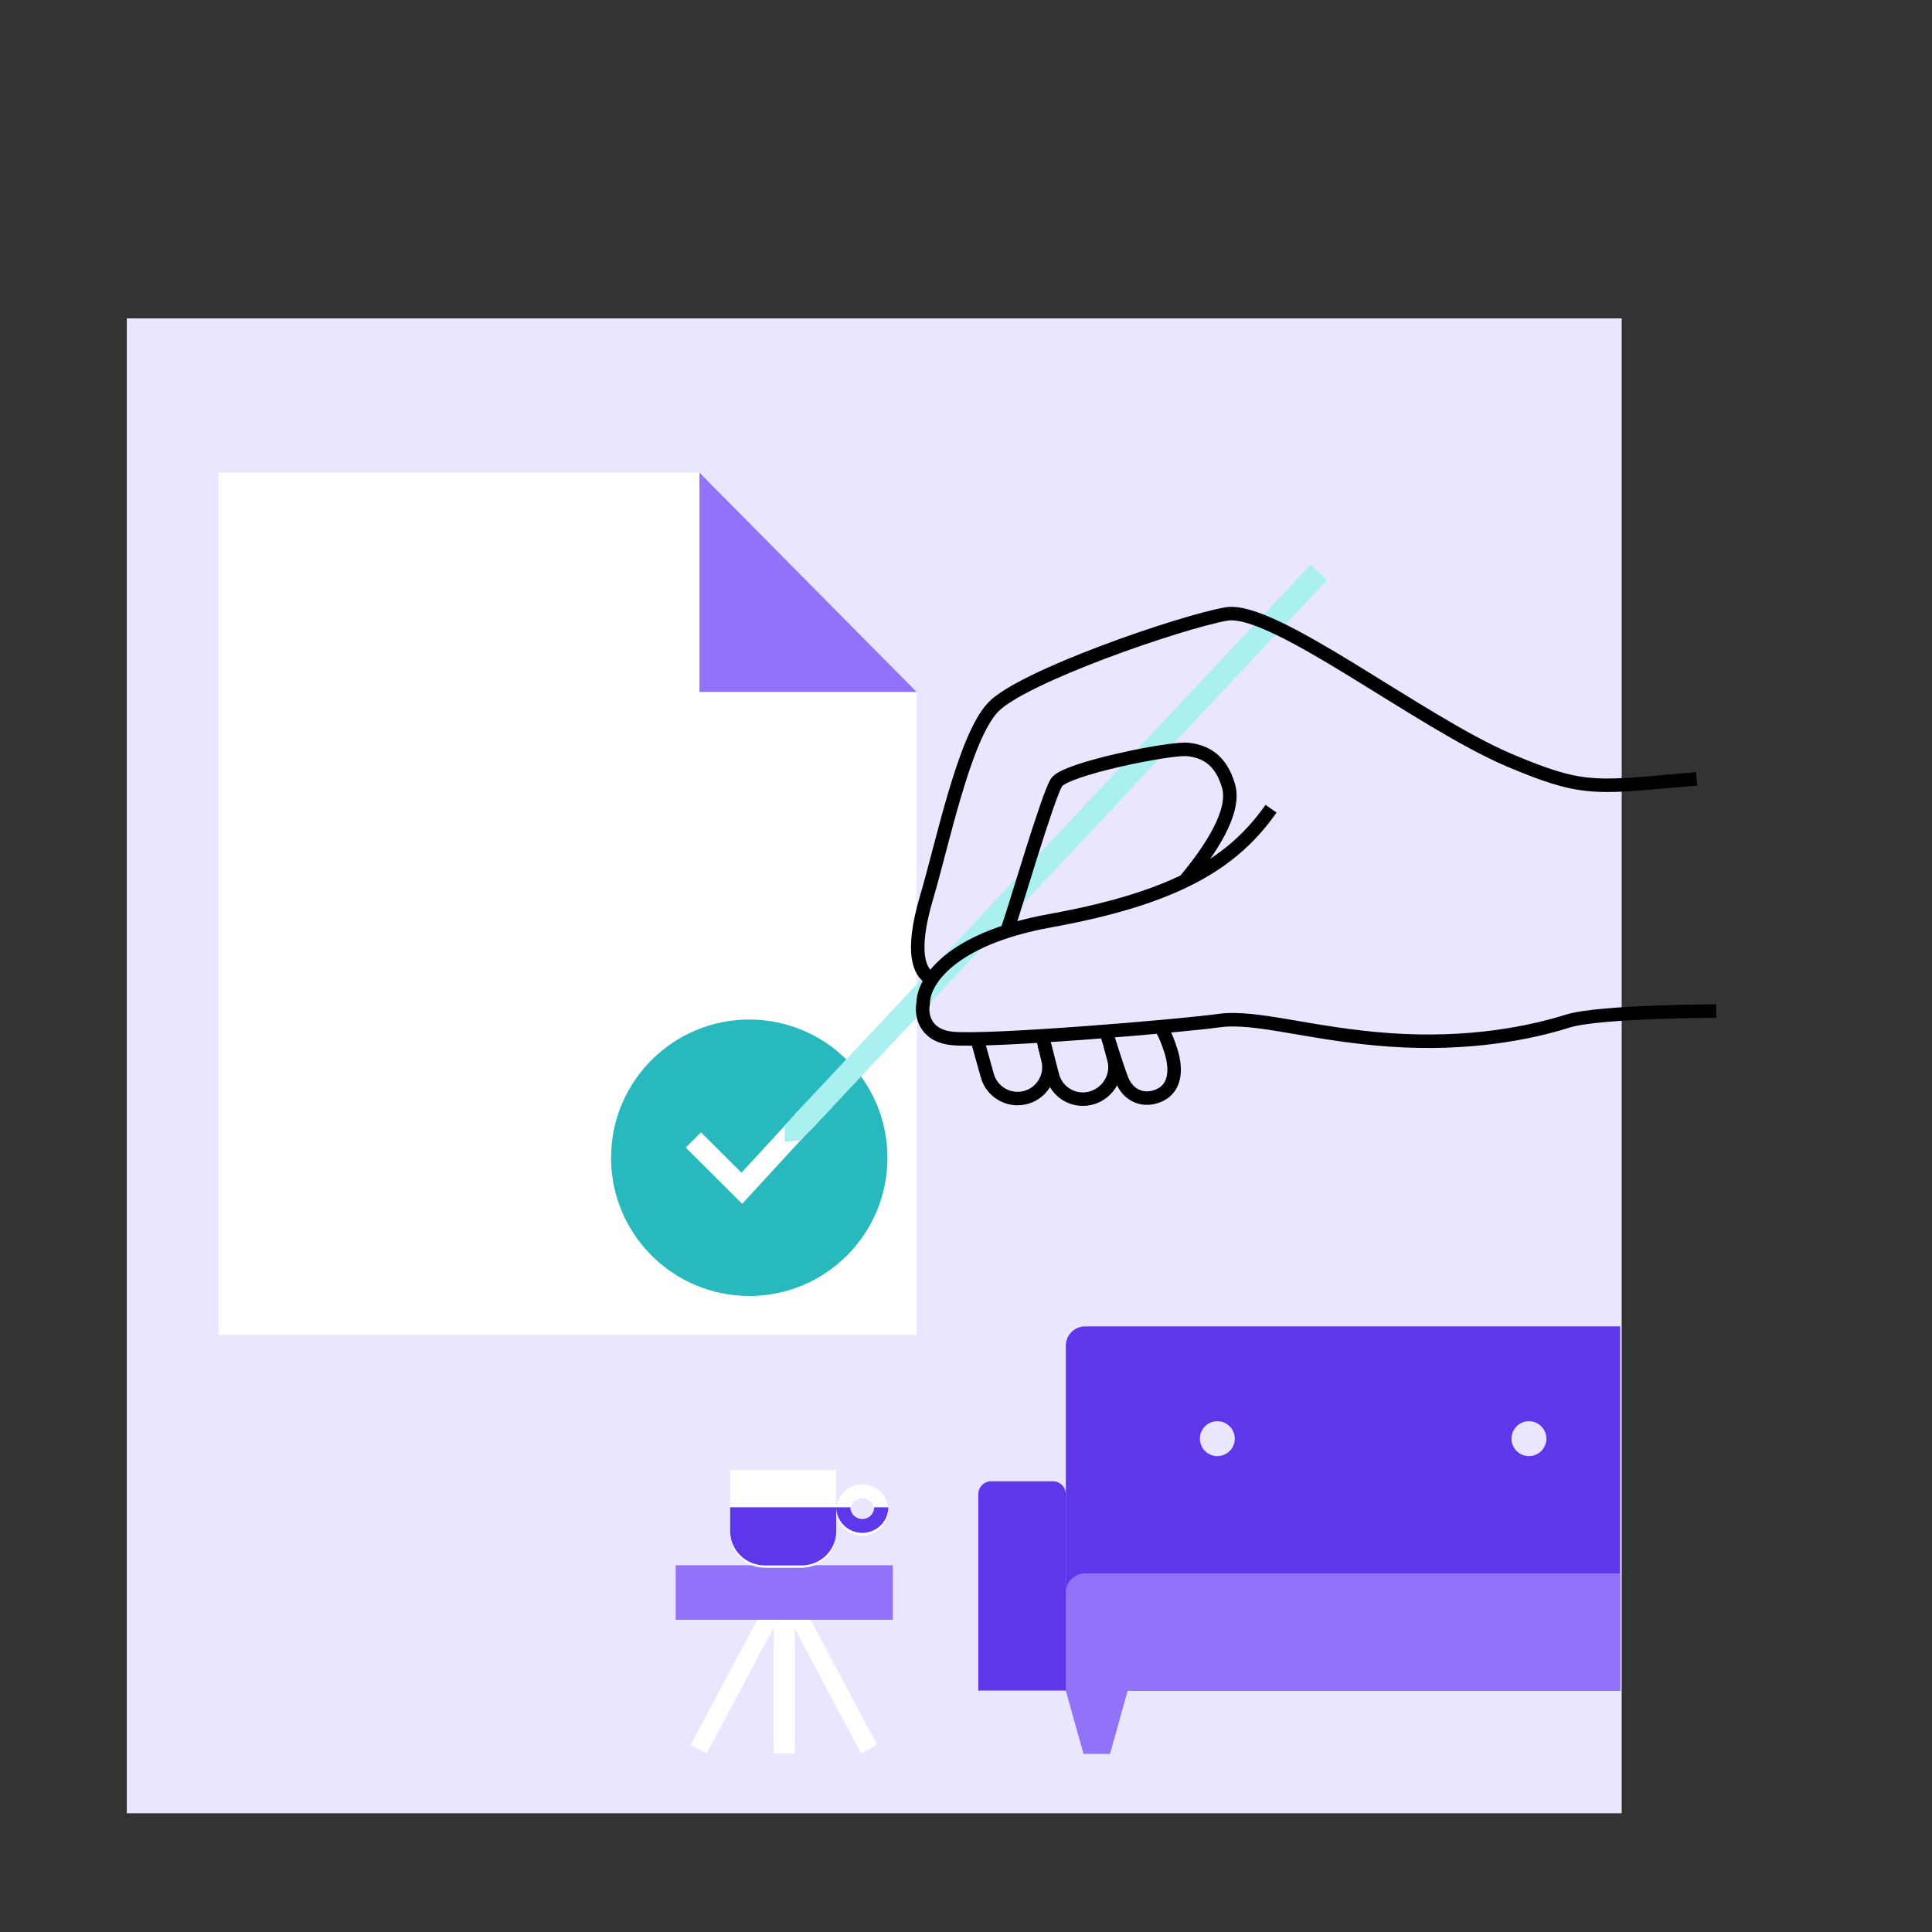 <svg width="716" height="716" viewBox="0 0 716 716" fill="none" xmlns="http://www.w3.org/2000/svg" xmlns:xlink="http://www.w3.org/1999/xlink">
	<rect x="0" y="0" width="716" height="716" fill="#333333" stroke="none"/>
	<desc>
			Created with Pixso.
	</desc>
	<defs>
		<clipPath id="clip1602_174276">
			<rect id="img2" width="720" height="687" fill="white"/>
		</clipPath>
		<clipPath id="clip1611_179857">
			<rect id="Рука" width="716" height="716" fill="white"/>
		</clipPath>
	</defs>
	<g clip-path="url(#clip1611_179857)">
		<g clip-path="url(#clip1602_174276)">
			<path id="Rectangle 1004316" d="M47 118L601 118L601 672L47 672L47 118Z" fill-rule="evenodd" fill="#EBE6FF"/>
			<path id="Rectangle 1002563" d="M81 175.129L259.193 175.129L339.715 256.449L339.715 494.699L81 494.699L81 175.129Z" fill-rule="nonzero" fill="#FFFFFF"/>
			<path id="Rectangle 1002564" d="M259.225 175.16L339.713 256.438L259.225 256.438L259.225 175.16Z" fill-rule="nonzero" fill="#9173FA"/>
			<path id="Ellipse 729" d="M226.455 429.066C226.455 400.773 249.385 377.84 277.672 377.84C305.957 377.84 328.887 400.773 328.887 429.066C328.887 457.355 305.957 480.289 277.672 480.289C249.385 480.289 226.455 457.355 226.455 429.066Z" fill-rule="evenodd" fill="#28B9BE"/>
			<path id="Vector" d="M274.99 443.555L256.67 425.289L259.789 422.18L274.857 437.18L295.393 414.836L298.668 417.812L274.99 443.555Z" fill-rule="nonzero" fill="#FFFFFF"/>
			<path id="Vector (Граница)" d="M259.791 419.656L255.41 424.023L254.139 425.293L275.049 446.137L301.203 417.699L295.281 412.316L274.803 434.598L259.791 419.656ZM259.205 425.293L274.938 440.973L296.135 417.926L295.508 417.355L274.918 439.762L259.793 424.707L259.205 425.293Z" fill-rule="evenodd" fill="#FFFFFF"/>
			<path id="Форма 84 (Граница)" d="M294.348 413.141L485.719 209.238L491.805 214.949L300.434 418.852L294.348 413.141Z" fill-rule="evenodd" fill="#AAF0F0"/>
			<path id="Vector" d="M373.344 344.586C376.143 336.711 388.303 294.992 391.562 289.953C394.824 284.918 433.764 277.008 440.312 277.758C446.861 278.508 452.467 281.66 455.277 291.219C458.09 300.773 448.633 314.949 439.266 326.23" stroke="#000000" stroke-width="5"/>
			<path id="Vector 1995" d="M346.379 363.246C340.506 361.496 337.318 353.125 343.355 332.727C349.391 312.328 357.322 273.445 368.012 262.125C378.701 250.809 437.082 230.652 454.395 227.559C471.707 224.465 525.812 267.441 559.203 281.664C572.652 287.391 580.465 289.754 587.369 290.551C597.609 291.73 606.604 290.551 628.762 288.633" stroke="#000000" stroke-width="5"/>
			<path id="Vector 2000" d="M409.676 381.609C409.676 381.609 413.041 392.723 415.566 399.641C418.09 406.559 424.336 408.461 429.842 405.828C435.35 403.199 436.281 396.824 433.906 389.367C431.531 381.91 429.842 380.449 429.842 380.449" stroke="#000000" stroke-width="5"/>
			<path id="Vector 1999" d="M411.457 387.438L412.896 392.863C414.691 400.266 408.729 407.477 401.115 407.348C395.912 407.262 391.4 403.734 390.064 398.703L386.092 383.422" stroke="#000000" stroke-width="5"/>
			<path id="Vector 2001" d="M387.076 387.25L388.41 392.746C390.205 400.145 384.523 407.246 376.91 407.121C371.707 407.035 367.195 403.504 365.859 398.477L361.729 383.699" stroke="#000000" stroke-width="5"/>
			<path id="Vector 1997" d="M636.039 374.691C636.039 374.691 592.58 374.797 581.135 378.387C566.83 382.875 544.309 387.406 515.221 385.398C486.135 383.387 465.436 376.281 451.691 378.246C437.947 380.207 366.002 386.238 352.82 384.836C342.273 383.715 341.322 375.582 342.164 371.656C342.07 364.363 351.336 348.07 389.145 341.223C436.406 332.668 457.16 319.484 471.045 299.711" stroke="#000000" stroke-width="5"/>
			<path id="Прямоугольник 51" d="M290.834 417.191L295.604 411.824L300.371 412.422L308.717 410.035L296.795 422.555L290.834 423.152L290.834 417.191Z" fill-rule="evenodd" fill="#AAF0F0"/>
			<path id="Rectangle 1003928" d="M290.645 596.297L319.129 649.793L325.047 646.617L296.562 593.117L290.645 596.297Z" fill-rule="evenodd" fill="#FFFFFF"/>
			<path id="Rectangle 1003929" d="M290.375 596.301L261.891 649.797L255.975 646.617L284.459 593.117L290.375 596.301Z" fill-rule="evenodd" fill="#FFFFFF"/>
			<path id="Rectangle 1003930" d="M294.539 649.789L294.539 589.066L286.752 589.066L286.752 649.789L294.539 649.789Z" fill-rule="evenodd" fill="#FFFFFF"/>
			<path id="Rectangle 1003931" d="M250.414 580.086L330.877 580.086L330.877 600.293L250.414 600.293L250.414 580.086Z" fill-rule="evenodd" fill="#9173FA"/>
			<path id="Rectangle 1003457" d="M394.996 626.535L417.93 626.535L411.377 650L401.549 650L394.996 626.535Z" fill-rule="nonzero" fill="#9173FA"/>
			<path id="Rectangle 1001181" d="M367.326 548.965L390.225 548.965C392.857 548.965 394.994 551.102 394.994 553.734L394.994 626.535L362.557 626.535L362.557 553.734C362.557 551.102 364.691 548.965 367.326 548.965Z" fill-rule="evenodd" fill="#5F37EB"/>
			<path id="Rectangle 1001183" d="M402.148 491.562L497.711 491.562L600.428 491.562L600.428 626.535L394.994 626.535L394.994 498.719C394.994 494.766 398.197 491.562 402.148 491.562Z" fill-rule="evenodd" fill="#5F37EB"/>
			<path id="Rectangle 1001184" d="M402.148 583.094L600.428 583.094L600.428 626.531L394.994 626.531L394.994 590.25C394.994 586.297 398.197 583.094 402.148 583.094Z" fill-rule="evenodd" fill="#9173FA"/>
			<path id="Vector" d="M309.92 544.805L270.596 544.805L270.596 568.312C270.596 575.328 276.369 581.02 283.488 581.02L297.027 581.02C304.148 581.02 309.92 575.328 309.92 568.312L309.92 559.605C309.92 564.852 314.236 569.105 319.559 569.105C324.883 569.105 329.197 564.852 329.197 559.605C329.197 559.574 329.197 559.543 329.197 559.512C329.197 559.48 329.197 559.449 329.197 559.418L329.197 559.418C329.096 554.258 324.818 550.105 319.559 550.105C314.299 550.105 310.023 554.258 309.922 559.418L309.92 559.418L309.92 544.805ZM323.977 559.512C323.926 561.871 321.967 563.77 319.559 563.77C317.152 563.77 315.193 561.871 315.143 559.512C315.193 557.148 317.152 555.25 319.559 555.25C321.967 555.25 323.926 557.148 323.977 559.512ZM309.92 559.418L309.92 559.605C309.92 559.574 309.922 559.543 309.922 559.512C309.922 559.48 309.92 559.449 309.92 559.418Z" fill-rule="evenodd" fill="#FFFFFF"/>
			<path id="Vector" d="M309.92 558.602L270.596 558.602L270.596 567.477C270.596 574.48 276.369 580.156 283.488 580.156L297.027 580.156C304.148 580.156 309.92 574.48 309.92 567.477L309.92 558.602ZM309.92 558.602L315.143 558.602C315.143 561 317.119 562.945 319.559 562.945C322 562.945 323.977 561 323.977 558.602L329.197 558.602C329.197 563.836 324.883 568.082 319.559 568.082C314.236 568.082 309.92 563.836 309.92 558.602Z" fill-rule="evenodd" fill="#5F37EB"/>
			<ellipse id="Эллипс 13" rx="6.464" ry="6.467" transform="matrix(1 0 0 1 451.143 533.168)" fill="#EBE6FF"/>
			<ellipse id="Эллипс 14" rx="6.464" ry="6.467" transform="matrix(1 0 0 1 566.625 533.168)" fill="#EBE6FF"/>
		</g>
	</g>
</svg>
